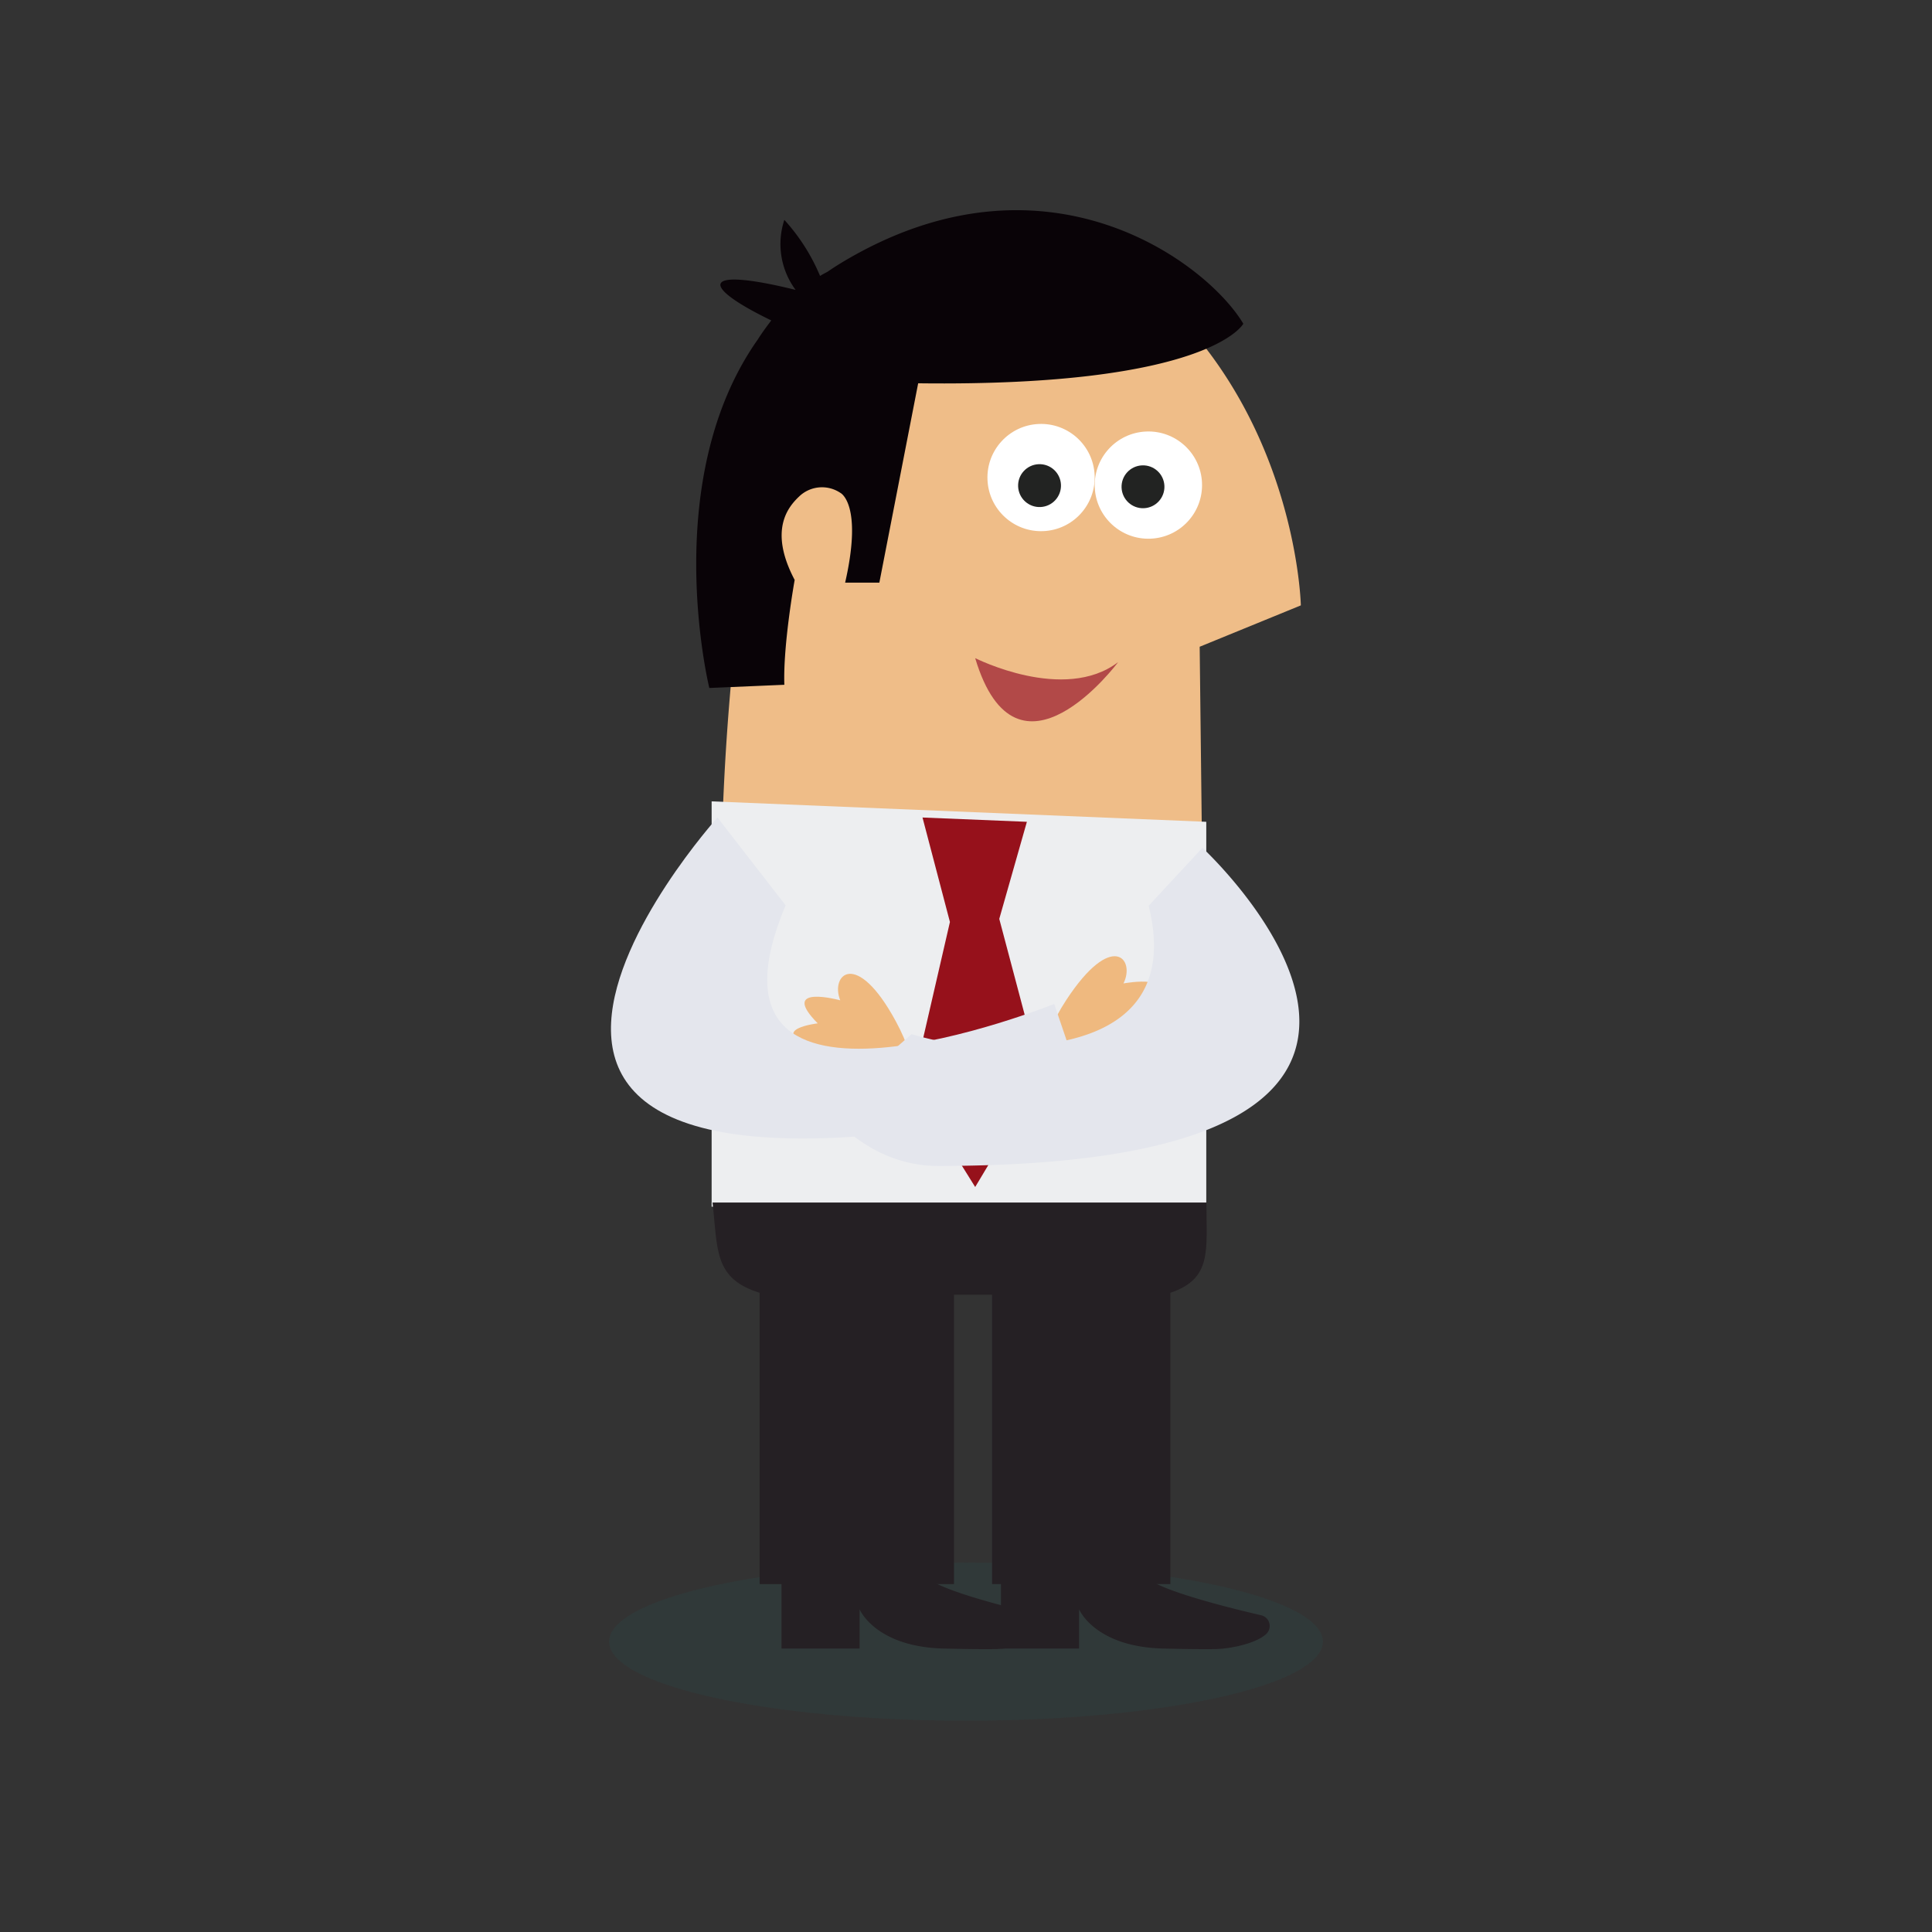 <svg id="Capa_1" data-name="Capa 1" xmlns="http://www.w3.org/2000/svg" viewBox="0 0 410 410"><rect x="0" y="0" width="410" height="410" fill="#333333" stroke="none"/><title>p3h1</title><ellipse cx="205" cy="348.38" rx="75.75" ry="16.79" fill="#167e82" opacity="0.08"/><path d="M255.08,179.47l-.49-42.22,21.47-8.78s-.68-32.89-24-59.24-81.24-21-89.6,23.22a536.11,536.11,0,0,0-9.07,79.82Z" fill="#efbd88"/><path d="M237.28,140.52s-21.44,28.8-30.33-.85C207,139.67,225.79,149.24,237.28,140.52Z" fill="#b24948"/><ellipse cx="243.7" cy="102.95" rx="11.39" ry="11.38" transform="translate(-4.19 10.55) rotate(-2.46)" fill="#fff"/><circle cx="242.56" cy="103.31" r="4.55" transform="translate(-4.21 10.5) rotate(-2.46)" fill="#222322"/><circle cx="220.94" cy="101.33" r="11.38" transform="translate(-4.14 9.55) rotate(-2.45)" fill="#fff"/><circle cx="220.61" cy="103.04" r="4.55" transform="translate(-4.19 9.5) rotate(-2.44)" fill="#222322"/><path d="M180.65,54.54c-1.76,1-3.4,2-5,3.11-.54.29-1.09.57-1.62.91a41.43,41.43,0,0,0-7.58-11.9,16.32,16.32,0,0,0,2.39,14.86c-20-4.94-20.61-1-5.16,6.48-1,1.31-2,2.67-2.87,4.05C139.69,102,150.53,146,150.53,146l15.92-.68c-.29-8.5,2.19-22.25,2.19-22.25-5.65-10.7-1.24-15.62.93-17.69a7,7,0,0,1,8.78-.78s4.81,2.34,1,19.05h7.26l8.24-42.31c61.95.78,69-12.64,69-12.64C256.31,56,222.93,30.52,180.65,54.54Z" fill="#090307"/><polygon points="151.02 170.06 255.99 174.4 255.99 256.08 151.02 256.08 151.02 170.06" fill="#edeef0"/><polygon points="195.77 173.49 217.92 174.4 212.06 195 220.94 228.51 206.95 251.9 193.57 230.46 201.59 195.66 195.77 173.49" fill="#96111b"/><path d="M165.85,341.52v8.33h16.57v-8.33s3.31,8,17.95,8.33c4.6.09,5.89.14,10.48.12,3.64,0,9.18-1.22,11.3-3.24a2.33,2.33,0,0,0-1.13-3.95c-7.67-1.78-24-5.89-24.69-8.68H165.85Z" fill="#252024"/><path d="M212.42,341.52v8.33H229v-8.33s3.31,8,17.95,8.33c4.6.09,5.89.14,10.49.12,3.64,0,9.18-1.22,11.3-3.24a2.33,2.33,0,0,0-1.13-3.95c-7.67-1.78-24-5.89-24.69-8.68H212.42Z" fill="#252024"/><path d="M151.21,255.19c1.13,10.06.26,16.15,10,19.16v61.82h41.24v-61.4h8.08v61.39h37.84V274.35c8.91-3,7.65-9,7.65-19.16Z" fill="#252024"/><path d="M238.42,208.7s13.43-2.51,4.36,5.27c0,0,10.34,2.09,1.23,5,0,0,10.92,2.79-.64,6.17,0,0,9.2,4.19-2,6s-27.36-.18-15.08-18.94C236,197.4,241,203.52,238.42,208.7Z" fill="#efb97f"/><path d="M178.31,212.28s-13.18-3.61-4.78,4.89c0,0-10.48,1.23-1.63,4.84,0,0-11.11,1.88.13,6.2,0,0-9.52,3.41,1.46,6.11s27.29,2.08,16.59-17.63C181.69,201.22,176.14,206.9,178.31,212.28Z" fill="#efb97f"/><path d="M152.26,173.49s-86.34,95.89,78.46,60.13l-7-20.57s-79.11,31.81-57-20.93Z" fill="#e4e6ed"/><path d="M255.18,179.92s73,67.51-56.11,67.51c-15.2,0-23.74-12.15-23.74-12.15l18.12-15.82a68.08,68.08,0,0,0,9.37,2.09c14.28,1.51,48.73,2.07,40.94-29.33Z" fill="#e4e6ed"/></svg>